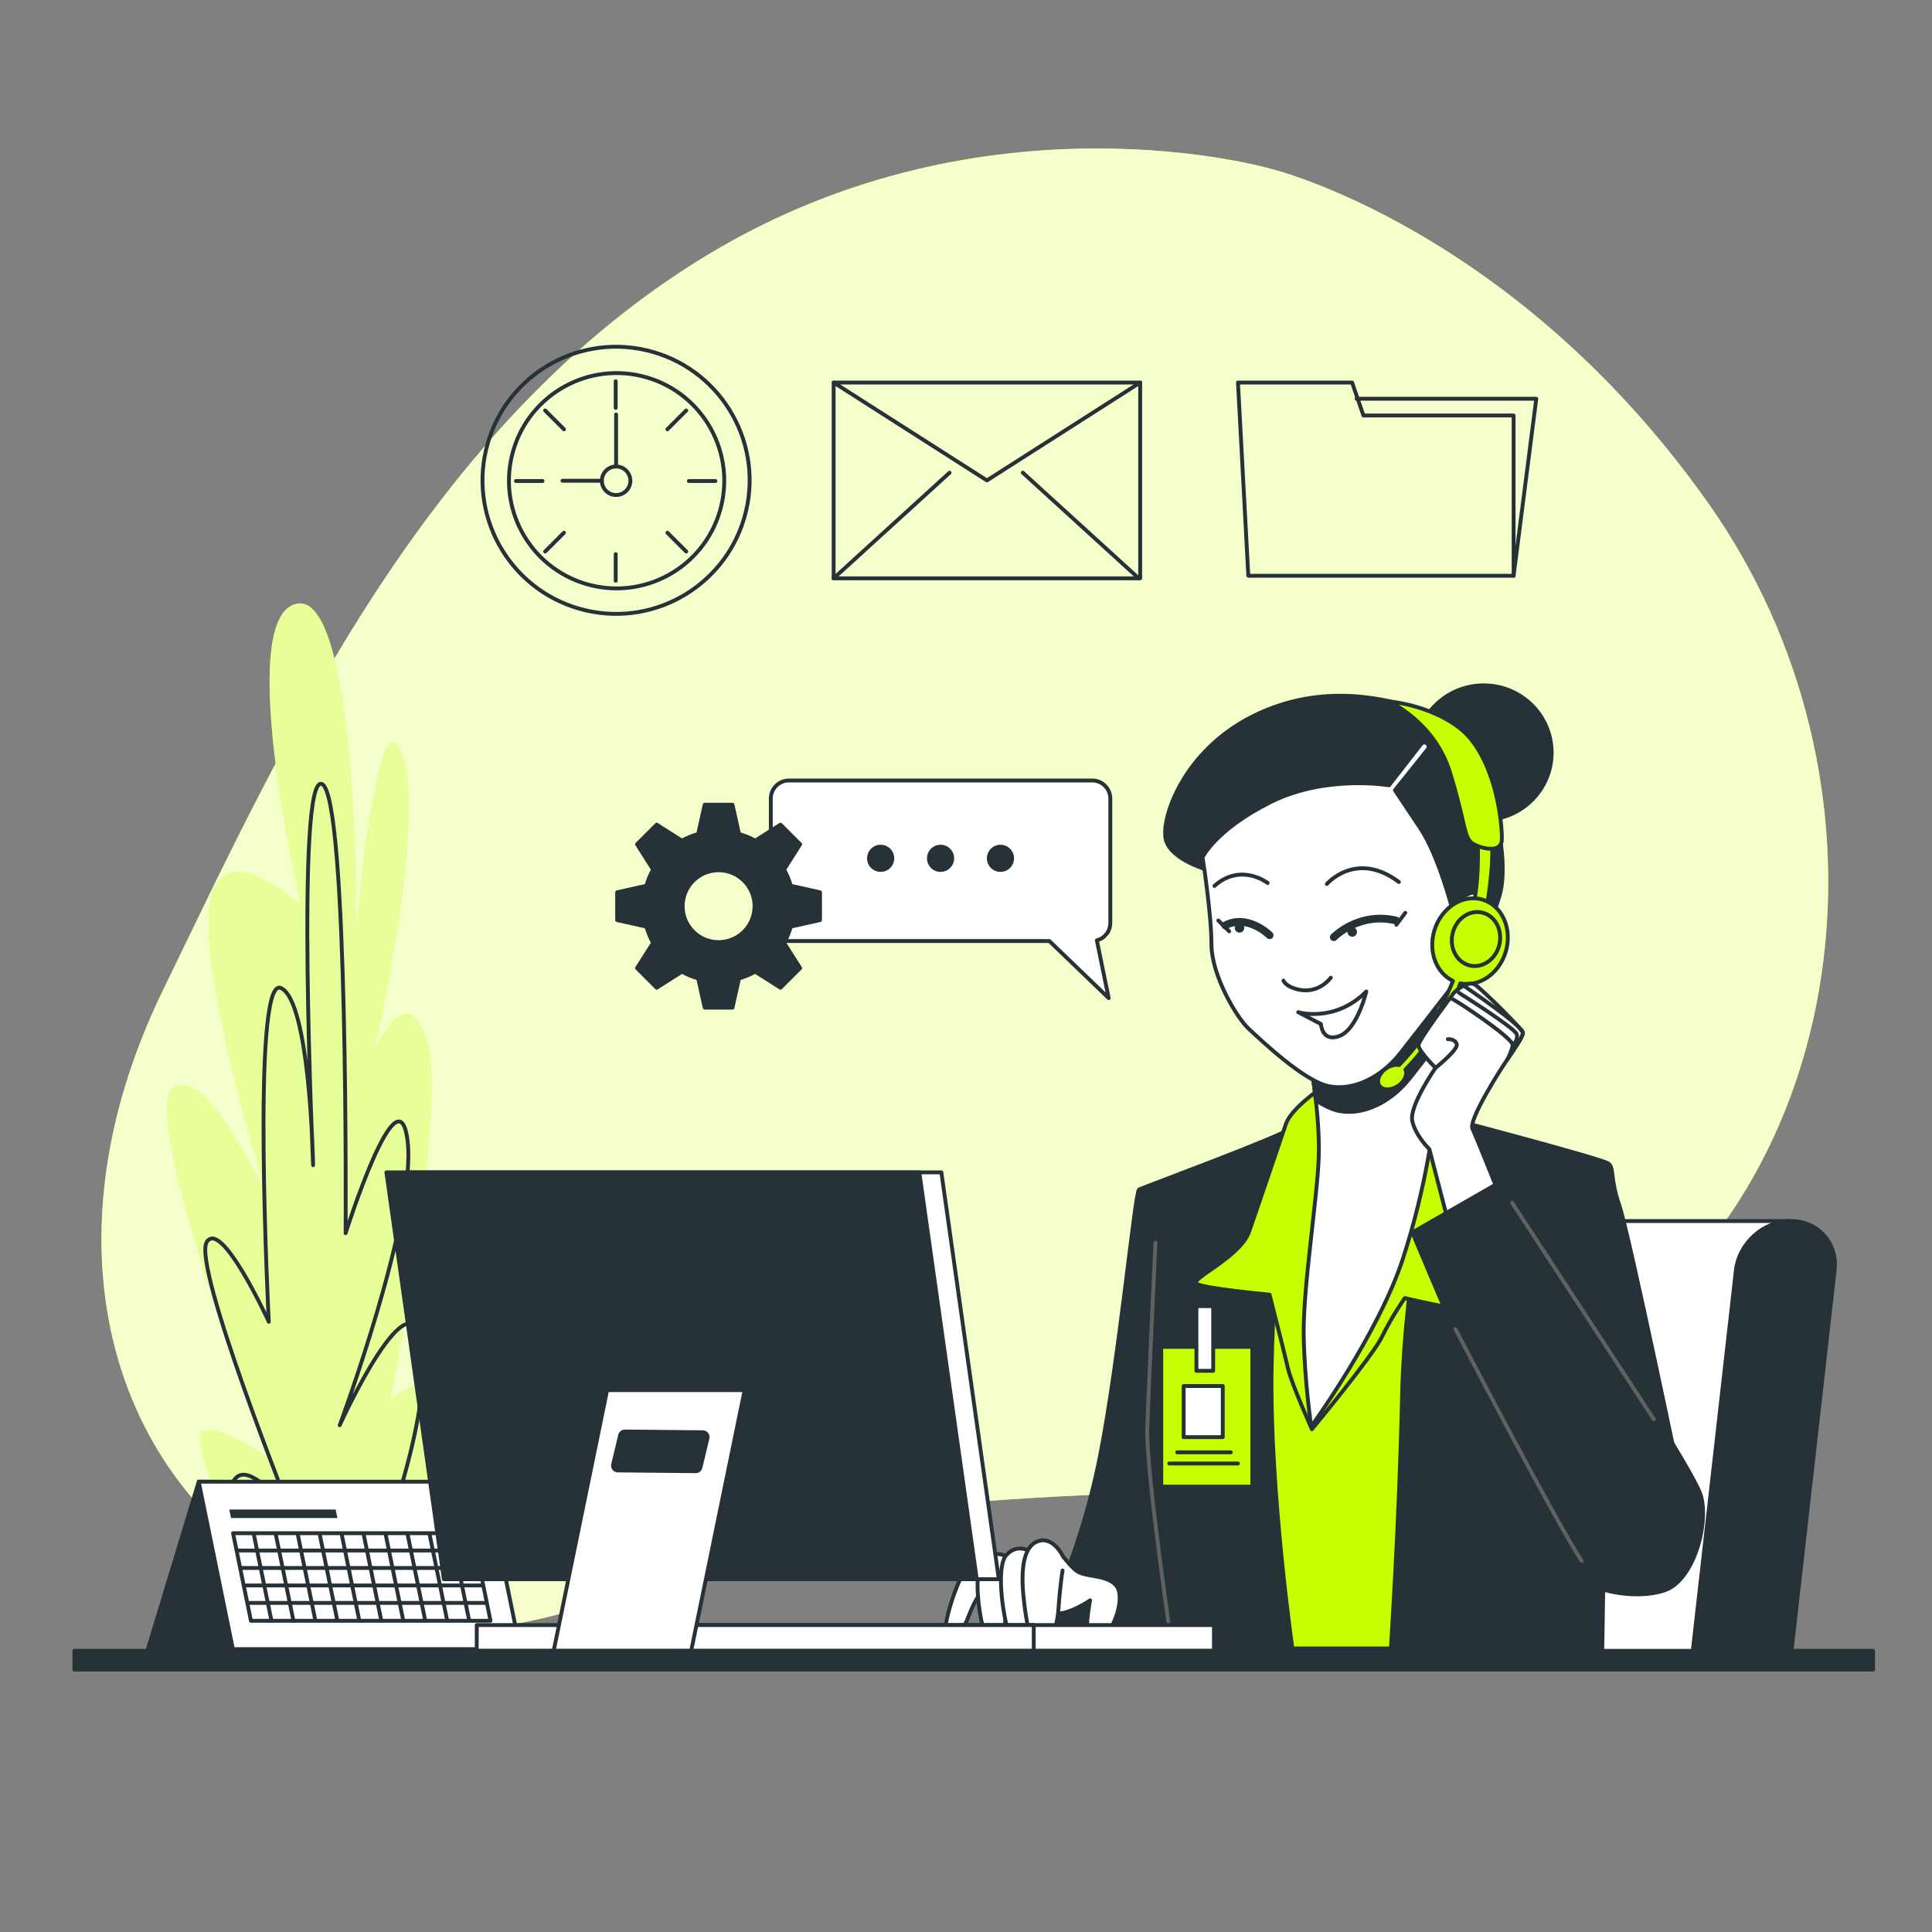 <?xml version="1.0" encoding="utf-8"?>
<!-- Generator: Adobe Illustrator 27.5.0, SVG Export Plug-In . SVG Version: 6.00 Build 0)  -->
<svg version="1.1" xmlns="http://www.w3.org/2000/svg" xmlns:xlink="http://www.w3.org/1999/xlink" x="0px" y="0px"
	 viewBox="0 0 500 500" style="enable-background:new 0 0 500 500;" xml:space="preserve">
<rect x="0" y="0" width="500" height="500" fill="#808080" stroke="none"/>
<g id="Background_Simple">
	<g>
		<path style="fill:#C6FF00;" d="M329.22,43.771c0,0-73.45-21.628-145.978,22.117c-72.528,43.745-109.517,125.324-141.25,190.776
			c-31.733,65.452-14.139,129.577,40.828,156.509c54.968,26.932,92.766-18.609,170.165-24.54
			c77.4-5.931,98.142,3.716,162.634-41.601s76.757-145.459,26.588-216.645S329.22,43.771,329.22,43.771z"/>
		<path style="opacity:0.8;fill:#FFFFFF;" d="M329.22,43.771c0,0-73.45-21.628-145.978,22.117
			c-72.528,43.745-109.517,125.324-141.25,190.776c-31.733,65.452-14.139,129.577,40.828,156.509
			c54.968,26.932,92.766-18.609,170.165-24.54c77.4-5.931,98.142,3.716,162.634-41.601s76.757-145.459,26.588-216.645
			S329.22,43.771,329.22,43.771z"/>
	</g>
</g>
<g id="Plants">
	<g>
		<path style="fill:#C6FF00;" d="M71.925,424.653c0,0-24.77-52.758-19.382-54.287c5.388-1.529,16.661,6.881,16.661,6.881
			s-33.109-88.694-24.539-95.576c8.571-6.881,24.574,28.29,24.574,28.29s-17.088-54.287-15.079-74.932s23.72-0.765,23.72-0.765
			s-17.39-74.167-1.245-77.99c16.146-3.823,15.612,84.871,15.612,84.871s5.299-63.462,11.771-45.876
			c6.472,17.586-7.13,76.461-7.13,76.461s8.873-19.88,13.799-1.529c4.925,18.351-9.798,92.517-9.798,92.517
			s12.518-12.234,13.692,3.058c1.174,15.292-25.925,62.698-25.925,62.698l-15.328,1.529L71.925,424.653z"/>
		<path style="opacity:0.6;fill:#FFFFFF;" d="M71.925,424.653c0,0-24.77-52.758-19.382-54.287
			c5.388-1.529,16.661,6.881,16.661,6.881s-33.109-88.694-24.539-95.576c8.571-6.881,24.574,28.29,24.574,28.29
			s-17.088-54.287-15.079-74.932s23.72-0.765,23.72-0.765s-17.39-74.167-1.245-77.99c16.146-3.823,15.612,84.871,15.612,84.871
			s5.299-63.462,11.771-45.876c6.472,17.586-7.13,76.461-7.13,76.461s8.873-19.88,13.799-1.529
			c4.925,18.351-9.798,92.517-9.798,92.517s12.518-12.234,13.692,3.058c1.174,15.292-25.925,62.698-25.925,62.698l-15.328,1.529
			L71.925,424.653z"/>
		<path style="fill:none;stroke:#263238;stroke-linecap:round;stroke-linejoin:round;stroke-miterlimit:10;" d="M77.212,426.947
			c0,0-20.644-36.701-16.821-43.583c3.823-6.882,15.292,9.175,15.292,9.175s-25.997-64.992-22.174-71.108
			c3.823-6.117,16.057,20.644,16.057,20.644s-4.588-89.459,3.058-86.4c7.646,3.058,8.411,45.876,8.411,45.876
			s-4.588-101.693,2.294-98.634c6.882,3.059,6.117,116.22,6.117,116.22s13.763-43.582,16.057-23.703
			c2.294,19.88-17.586,73.402-17.586,73.402s19.115-42.053,21.409-19.88c2.294,22.174-15.292,63.462-15.292,63.462
			s6.881-16.821,6.881-7.646c0,9.175-5.352,20.644-5.352,20.644"/>
	</g>
</g>
<g id="Calendar">
	<g id="XMLID_225_">
		
			<polygon id="XMLID_224_" style="fill:#263238;stroke:#263238;stroke-linecap:round;stroke-linejoin:round;stroke-miterlimit:10;" points="
			51.427,383.458 38.258,426.859 73.927,426.859 87.497,383.694 		"/>
		<g id="XMLID_223_">
			
				<polygon id="XMLID_205_" style="fill:#FFFFFF;stroke:#263238;stroke-linecap:round;stroke-linejoin:round;stroke-miterlimit:10;" points="
				134.605,426.792 60.271,426.792 51.427,383.458 125.76,383.458 			"/>
			<g id="XMLID_207_">
				
					<polygon id="XMLID_206_" style="fill:none;stroke:#263238;stroke-linecap:round;stroke-linejoin:round;stroke-miterlimit:10;" points="
					126.941,419.458 64.941,419.458 60.315,396.792 122.315,396.792 				"/>
				
					<line id="XMLID_208_" style="fill:none;stroke:#263238;stroke-linecap:round;stroke-linejoin:round;stroke-miterlimit:10;" x1="65.644" y1="396.876" x2="70.234" y2="419.363"/>
				
					<line id="XMLID_209_" style="fill:none;stroke:#263238;stroke-linecap:round;stroke-linejoin:round;stroke-miterlimit:10;" x1="71.33" y1="396.876" x2="75.92" y2="419.363"/>
				
					<line id="XMLID_210_" style="fill:none;stroke:#263238;stroke-linecap:round;stroke-linejoin:round;stroke-miterlimit:10;" x1="77.017" y1="396.876" x2="81.606" y2="419.363"/>
				
					<line id="XMLID_211_" style="fill:none;stroke:#263238;stroke-linecap:round;stroke-linejoin:round;stroke-miterlimit:10;" x1="82.703" y1="396.876" x2="87.293" y2="419.363"/>
				
					<line id="XMLID_212_" style="fill:none;stroke:#263238;stroke-linecap:round;stroke-linejoin:round;stroke-miterlimit:10;" x1="88.389" y1="396.876" x2="92.979" y2="419.363"/>
				
					<line id="XMLID_213_" style="fill:none;stroke:#263238;stroke-linecap:round;stroke-linejoin:round;stroke-miterlimit:10;" x1="94.076" y1="396.876" x2="98.665" y2="419.363"/>
				
					<line id="XMLID_214_" style="fill:none;stroke:#263238;stroke-linecap:round;stroke-linejoin:round;stroke-miterlimit:10;" x1="99.762" y1="396.876" x2="104.352" y2="419.363"/>
				
					<line id="XMLID_215_" style="fill:none;stroke:#263238;stroke-linecap:round;stroke-linejoin:round;stroke-miterlimit:10;" x1="105.448" y1="396.876" x2="110.038" y2="419.363"/>
				
					<line id="XMLID_216_" style="fill:none;stroke:#263238;stroke-linecap:round;stroke-linejoin:round;stroke-miterlimit:10;" x1="111.135" y1="396.876" x2="115.724" y2="419.363"/>
				
					<line id="XMLID_217_" style="fill:none;stroke:#263238;stroke-linecap:round;stroke-linejoin:round;stroke-miterlimit:10;" x1="116.821" y1="396.876" x2="121.411" y2="419.363"/>
				
					<line id="XMLID_218_" style="fill:none;stroke:#263238;stroke-linecap:round;stroke-linejoin:round;stroke-miterlimit:10;" x1="61.371" y1="401.271" x2="123.017" y2="401.271"/>
				
					<line id="XMLID_219_" style="fill:none;stroke:#263238;stroke-linecap:round;stroke-linejoin:round;stroke-miterlimit:10;" x1="62.294" y1="405.794" x2="123.94" y2="405.794"/>
				
					<line id="XMLID_220_" style="fill:none;stroke:#263238;stroke-linecap:round;stroke-linejoin:round;stroke-miterlimit:10;" x1="63.218" y1="410.317" x2="124.863" y2="410.317"/>
				
					<line id="XMLID_221_" style="fill:none;stroke:#263238;stroke-linecap:round;stroke-linejoin:round;stroke-miterlimit:10;" x1="64.141" y1="414.84" x2="125.786" y2="414.84"/>
			</g>
			<polygon id="XMLID_222_" style="fill:#263238;" points="87.322,392.87 59.794,392.87 59.346,390.673 86.873,390.673 			"/>
		</g>
	</g>
</g>
<g id="Character_1_">
	<g>
		<path style="fill:#FFFFFF;stroke:#263238;stroke-linecap:round;stroke-linejoin:round;stroke-miterlimit:10;" d="M462.999,316.002
			h-89.657c-8.492,0-16.157,6.884-17.119,15.377l-11.019,97.228h105.034L462.999,316.002z"/>
		<path style="fill:#263238;stroke:#263238;stroke-linecap:round;stroke-linejoin:round;stroke-miterlimit:10;" d="M463.472,316.002
			L463.472,316.002c-7.055,0-13.423,5.719-14.222,12.774l-11.314,99.83h25.549l11.314-99.83
			C475.598,321.722,470.527,316.002,463.472,316.002z"/>
	</g>
	<g>
		<g>
			<g>
				
					<path id="XMLID_173_" style="fill:#C6FF00;stroke:#263238;stroke-linecap:round;stroke-linejoin:round;stroke-miterlimit:10;" d="
					M344.291,286.794c0,0-7.602,5.834-20.329,11.137c-12.728,5.303-17.855,6.894-17.855,6.894l3.536,121.8h92.455
					c0,0-11.844-76.368-11.844-102.001c0-25.633,1.061-30.583,1.061-30.583l-30.406-7.778L344.291,286.794z"/>
				<g>
					
						<path id="XMLID_176_" style="fill:#263238;stroke:#263238;stroke-linecap:round;stroke-linejoin:round;stroke-miterlimit:10;" d="
						M334.214,291.921c0,0-4.596,31.113-5.127,62.403c-0.53,31.29,5.48,73.009,5.48,73.009h-31.113h-36.593
						c0,0,12-20.912,17.866-50.708c4.987-25.329,9.004-68.264,10.065-68.794C295.854,307.3,331.74,294.042,334.214,291.921z"/>
					<path id="XMLID_174_" style="fill:none;stroke:#616161;stroke-linecap:round;stroke-linejoin:round;stroke-miterlimit:10;" d="
						M303.455,427.333c0,0-6.894-46.669-6.541-57.63c0.353-10.96,2.121-48.084,2.121-48.084"/>
				</g>
				
					<path id="XMLID_178_" style="fill:#263238;stroke:#263238;stroke-linecap:round;stroke-linejoin:round;stroke-miterlimit:10;" d="
					M372.222,288.738c0,0-8.662,39.775-9.369,72.479c-0.707,32.704-2.958,66.292-2.958,66.292h54.754c0,0,0.707-29.875,0-40.129
					c-0.707-10.253-0.707-8.132-0.707-8.132l21.213,5.48c0,0-13.612-65.585-16.087-72.833c-2.475-7.248-1.237-9.546-2.828-10.784
					C414.649,299.875,372.222,288.738,372.222,288.738z"/>
			</g>
			<g id="XMLID_203_">
				
					<path id="XMLID_204_" style="fill:#FFFFFF;stroke:#263238;stroke-linecap:round;stroke-linejoin:round;stroke-miterlimit:10;" d="
					M273.328,400.294c0,0,2.535,3.928,4.963,6.007c2.428,2.078,7.639,0.986,10.406,3.838c2.767,2.851-0.256,11.515-3.758,14.544
					c-5.973,5.165-2.823-10.521-2.823-10.521s-3.525,2.466-6.92,3.25c-3.395,0.784-12.15-1.881-15.077-2.007
					c-2.927-0.126-6.966-0.686-8.556-3.944c-1.591-3.258,8.12-7.189,12.421-8.75C268.285,401.15,273.328,400.294,273.328,400.294z"
					/>
				
					<path id="XMLID_191_" style="fill:#FFFFFF;stroke:#263238;stroke-linecap:round;stroke-linejoin:round;stroke-miterlimit:10;" d="
					M254.806,404.89c0,0-3.064-0.933-5.108,1.697c-2.044,2.63-6.046,14.517-4.828,16.801c1.218,2.284,4.202-0.921,5.638-4.693
					c1.435-3.772,2.44-5.188,2.44-5.188s1.583,0.769,2.687-1.286C256.74,410.166,257.874,407.068,254.806,404.89z"/>
				
					<path id="XMLID_202_" style="fill:#FFFFFF;stroke:#263238;stroke-linecap:round;stroke-linejoin:round;stroke-miterlimit:10;" d="
					M260.474,402.822c0,0-3.244-1.994-6.052,1.027c-2.808,3.021-0.879,15.612,0.606,19.47c1.485,3.858,4.309,3.379,4.729,0.959
					c0.419-2.42,0.903-14.246,1.056-17.012S260.474,402.822,260.474,402.822z"/>
				
					<path id="XMLID_200_" style="fill:#FFFFFF;stroke:#263238;stroke-linecap:round;stroke-linejoin:round;stroke-miterlimit:10;" d="
					M266.469,401.458c0,0-3.27-2.143-6.052,1.027c-2.783,3.17-0.725,16.52,0.801,20.619c1.526,4.1,4.35,3.62,4.746,1.062
					c0.396-2.558,0.763-15.073,0.888-18C266.979,403.239,266.469,401.458,266.469,401.458z"/>
				
					<path id="XMLID_199_" style="fill:#FFFFFF;stroke:#263238;stroke-linecap:round;stroke-linejoin:round;stroke-miterlimit:10;" d="
					M275.254,403.08c0,0-2.337-5.207-6.135-4.355c-3.799,0.852-4.994,6.036-4.299,13.805c0.696,7.769,2.161,13.954,4.281,14.217
					c2.12,0.263,4.427-4.487,4.846-10.578c0.419-6.09,1.048-9.725,1.048-9.725"/>
			</g>
			<g id="XMLID_188_">
				
					<rect id="XMLID_185_" x="300.536" y="348.57" style="fill:#C6FF00;stroke:#263238;stroke-linecap:round;stroke-linejoin:round;stroke-miterlimit:10;" width="23.566" height="36.176"/>
				
					<rect id="XMLID_186_" x="309.632" y="338.027" style="fill:#FFFFFF;stroke:#263238;stroke-linecap:round;stroke-linejoin:round;stroke-miterlimit:10;" width="4.341" height="16.744"/>
				
					<rect id="XMLID_187_" x="306.325" y="358.7" style="fill:#FFFFFF;stroke:#263238;stroke-linecap:round;stroke-linejoin:round;stroke-miterlimit:10;" width="10.129" height="13.23"/>
				
					<line id="XMLID_189_" style="fill:none;stroke:#263238;stroke-linecap:round;stroke-linejoin:round;stroke-miterlimit:10;" x1="304.671" y1="375.858" x2="318.521" y2="375.858"/>
				
					<line id="XMLID_190_" style="fill:none;stroke:#263238;stroke-linecap:round;stroke-linejoin:round;stroke-miterlimit:10;" x1="302.604" y1="378.752" x2="320.382" y2="378.752"/>
			</g>
		</g>
		<g>
			
				<path id="XMLID_171_" style="fill:#C6FF00;stroke:#263238;stroke-linecap:round;stroke-linejoin:round;stroke-miterlimit:10;" d="
				M341.816,281.667c0,0-7.602,5.127-9.016,9.192c-1.414,4.066-7.248,21.39-9.546,27.931c-2.298,6.541-15.38,12.198-13.612,13.435
				c1.768,1.237,18.915,2.828,18.915,2.828s3.889,15.203,4.773,19.092c0.884,3.889,6.187,15.733,6.187,15.733
				s15.733-18.915,18.208-24.042c2.475-5.127,5.834-9.9,5.834-9.9s6.718,1.591,10.96,2.298c4.243,0.707,15.91,1.768,15.38-0.177
				c-0.53-1.945-6.364-10.43-8.662-18.738c-2.298-8.309-0.884-26.517-3.712-33.588c-2.828-7.071-9.016-8.132-11.137-8.662
				C364.267,276.541,344.998,278.662,341.816,281.667z"/>
			<g>
				
					<path id="XMLID_172_" style="fill:#FFFFFF;stroke:#263238;stroke-linecap:round;stroke-linejoin:round;stroke-miterlimit:10;" d="
					M339.341,276.187c0,0,2.298,12.905,1.944,23.335c-0.353,10.43-4.066,33.765-3.889,45.786
					c0.177,12.021,1.945,23.865,1.945,23.865s17.324-23.865,23.688-43.311c6.364-19.446,8.132-36.063,8.132-37.3
					c0-1.237,0.353-30.052,0.353-30.052S353.13,277.778,339.341,276.187z"/>
				<path style="fill:#263238;stroke:#263238;stroke-linecap:round;stroke-linejoin:round;stroke-miterlimit:10;" d="
					M371.366,270.74c0.078-6.475,0.149-12.23,0.149-12.23s-18.385,19.269-32.174,17.678c0,0,0.647,3.633,1.201,8.602
					c2.145,1.352,4.199,2.373,5.917,2.716c6.383,1.277,13.532-2.298,18.383-8.426C366.628,276.824,369.035,273.739,371.366,270.74z"
					/>
			</g>
		</g>
		<g>
			
				<ellipse id="XMLID_167_" style="fill:#263238;stroke:#263238;stroke-linecap:round;stroke-linejoin:round;stroke-miterlimit:10;" cx="383.978" cy="194.781" rx="17.589" ry="17.413"/>
			
				<path id="XMLID_156_" style="fill:#263238;stroke:#263238;stroke-linecap:round;stroke-linejoin:round;stroke-miterlimit:10;" d="
				M312.753,225.195c0,0-9.447-2.553-10.979-7.66c-1.532-5.106,4.085-22.979,22.468-32.17c18.383-9.191,35.234-4.085,42.638-2.043
				c7.404,2.043,12.766,5.872,17.617,19.404c4.851,13.532,5.106,24,3.575,29.106c-1.532,5.106-3.319,8.936-3.319,8.936
				s-9.447,1.021-12-2.808c-2.553-3.83-1.532-22.979-12.511-27.574c-10.979-4.596-31.915-2.042-37.021,2.553
				C318.114,217.536,312.753,225.195,312.753,225.195z"/>
			<g>
				
					<path id="XMLID_157_" style="fill:#FFFFFF;stroke:#263238;stroke-linecap:round;stroke-linejoin:round;stroke-miterlimit:10;" d="
					M311.221,221.876c0,0,2.298,14.553,2.298,22.468s6.383,18.893,9.702,21.957c3.319,3.064,14.298,13.532,20.681,14.808
					c6.383,1.277,13.532-2.298,18.383-8.425c4.851-6.128,14.298-18.383,14.298-18.383s7.149,1.021,9.702-6.383
					c2.553-7.404,1.277-15.83-3.064-16.851c-4.34-1.021-7.404,4.085-7.404,4.085s-3.574-13.787-8.17-20.681
					s-6.638-9.957-6.638-9.957l8.473-10.591c0.39-0.488,0.291-1.204-0.217-1.567l0,0c-0.476-0.34-1.134-0.244-1.493,0.218
					l-8.294,10.664c0,0-16.34-2.808-30.638,4.34C314.54,214.727,311.221,221.876,311.221,221.876z"/>
				
					<line id="XMLID_164_" style="fill:none;stroke:#263238;stroke-linecap:round;stroke-linejoin:round;stroke-miterlimit:10;" x1="363.678" y1="236.252" x2="361.381" y2="239.316"/>
				<path id="XMLID_158_" style="fill:none;stroke:#263238;stroke-linecap:round;stroke-linejoin:round;stroke-miterlimit:10;" d="
					M332.157,253.791c0,0,0.511,1.532,3.83,2.298c3.319,0.766,6.383-0.511,8.426-3.064"/>
				<path id="XMLID_160_" style="fill:none;stroke:#263238;stroke-linecap:round;stroke-linejoin:round;stroke-miterlimit:10;" d="
					M335.986,261.961c0,0,9.447,2.809,17.617-5.362c0,0-2.298,9.702-6.894,11.489c-4.596,1.787-4.851-3.064-4.851-3.064
					L335.986,261.961z"/>
				
					<path id="XMLID_161_" style="fill:none;stroke:#263238;stroke-width:2;stroke-linecap:round;stroke-linejoin:round;stroke-miterlimit:10;" d="
					M345.178,242.557c0,0,6.383-6.638,16.085-4.34"/>
				
					<path id="XMLID_159_" style="fill:none;stroke:#263238;stroke-width:2;stroke-linecap:round;stroke-linejoin:round;stroke-miterlimit:10;" d="
					M328.582,242.046c0,0-5.617-5.617-11.489-2.553"/>
				
					<line id="XMLID_163_" style="fill:none;stroke:#263238;stroke-linecap:round;stroke-linejoin:round;stroke-miterlimit:10;" x1="315.306" y1="238.217" x2="318.114" y2="241.025"/>
				<path id="XMLID_165_" style="fill:none;stroke:#263238;stroke-linecap:round;stroke-linejoin:round;stroke-miterlimit:10;" d="
					M343.391,228.77c0,0,7.565-8.82,18.638-0.511"/>
				<path id="XMLID_166_" style="fill:none;stroke:#263238;stroke-linecap:round;stroke-linejoin:round;stroke-miterlimit:10;" d="
					M328.072,228.515c0,0-6.894-5.362-13.787,0.766"/>
				<path id="XMLID_162_" style="fill:#263238;" d="M351.185,241.185c0,0.683-0.554,1.238-1.237,1.238
					c-0.683,0-1.237-0.554-1.237-1.238c0-0.683,0.554-1.237,1.237-1.237C350.631,239.948,351.185,240.502,351.185,241.185z"/>
				<path id="XMLID_168_" style="fill:#263238;" d="M322.017,240.124c0,0.684-0.554,1.237-1.237,1.237
					c-0.683,0-1.237-0.554-1.237-1.237c0-0.683,0.554-1.237,1.237-1.237C321.463,238.887,322.017,239.441,322.017,240.124z"/>
			</g>
		</g>
		<g>
			
				<path id="XMLID_169_" style="fill:#C6FF00;stroke:#263238;stroke-linecap:round;stroke-linejoin:round;stroke-miterlimit:10;" d="
				M382.329,215.219c0,0,0.884,11.491-1.237,20.153l3.359,1.061c0,0,2.652-13.258,1.414-20.683L382.329,215.219z"/>
			
				<path id="XMLID_170_" style="fill:#C6FF00;stroke:#263238;stroke-linecap:round;stroke-linejoin:round;stroke-miterlimit:10;" d="
				M359.494,181.611c0,0,11.667,5.127,15.733,18.208c4.066,13.082,3.536,17.148,6.01,18.562c2.475,1.414,7.248,2.298,7.425-0.884
				c0.177-3.182-0.934-17.372-7.955-26.163C375.351,184.627,363.913,181.788,359.494,181.611z"/>
			
				<path id="XMLID_175_" style="fill:#C6FF00;stroke:#263238;stroke-linecap:round;stroke-linejoin:round;stroke-miterlimit:10;" d="
				M383.73,232.838c-5.087-1.558-10.684,1.984-12.499,7.912c-1.676,5.471,0.46,11.053,4.797,13.107
				c-1.68,4.331-5.896,13.514-13.946,21.774c-0.985-0.173-2.212,0.102-3.318,0.844c-1.824,1.224-2.62,3.234-1.777,4.491
				c0.843,1.257,3.005,1.284,4.83,0.06c1.7-1.14,2.488-2.955,1.909-4.215c8.286-8.565,12.526-17.888,14.214-22.316
				c4.866,0.991,9.993-2.477,11.716-8.102C391.47,240.465,388.817,234.397,383.73,232.838z"/>
			<path style="fill:#C6FF00;stroke:#263238;stroke-linecap:round;stroke-linejoin:round;stroke-miterlimit:10;" d="
				M388.051,244.397c-0.859,3.787-4.271,6.242-7.621,5.482c-3.35-0.76-5.37-4.445-4.511-8.232c0.859-3.787,4.27-6.241,7.621-5.482
				C386.889,236.924,388.909,240.61,388.051,244.397z"/>
		</g>
		<g>
			<g id="XMLID_184_">
				
					<path id="XMLID_180_" style="fill:#FFFFFF;stroke:#263238;stroke-linecap:round;stroke-linejoin:round;stroke-miterlimit:10;" d="
					M387.071,306.77c0,0-4.95-12.375-6.01-14.673c-1.061-2.298,7.601-15.91,9.016-17.855c1.414-1.945,4.066-6.01,4.066-6.894
					s-10.076-10.784-12.198-12.374c-2.121-1.591-5.657,1.945-5.657,1.945s-9.193,12.198-9.193,13.612
					c0,1.414,4.419,5.834,4.419,5.834s-6.894,9.9-6.01,13.789c0.884,3.889,4.419,7.248,4.419,7.248l4.95,19.092L387.071,306.77z"/>
				<path id="XMLID_179_" style="fill:none;stroke:#263238;stroke-linecap:round;stroke-linejoin:round;stroke-miterlimit:10;" d="
					M371.515,276.364c0,0,6.01-4.773,5.48-6.187c-0.53-1.414-2.298-1.237-2.298-1.237"/>
				<path id="XMLID_181_" style="fill:none;stroke:#263238;stroke-linecap:round;stroke-linejoin:round;stroke-miterlimit:10;" d="
					M375.757,258.509c0.53,0,16.087,10.253,15.733,12.021s-1.414,3.712-1.414,3.712"/>
				<path id="XMLID_182_" style="fill:none;stroke:#263238;stroke-linecap:round;stroke-linejoin:round;stroke-miterlimit:10;" d="
					M377.525,256.918c0,0,14.673,9.193,15.026,10.784c0.353,1.591-1.061,2.828-1.061,2.828"/>
				<path id="XMLID_183_" style="fill:none;stroke:#263238;stroke-linecap:round;stroke-linejoin:round;stroke-miterlimit:10;" d="
					M379.116,255.327c0,0,15.38,10.43,15.026,12.021c-0.354,1.591-1.945,3.536-1.945,3.536"/>
			</g>
			
				<path id="XMLID_177_" style="fill:#263238;stroke:#263238;stroke-linecap:round;stroke-linejoin:round;stroke-miterlimit:10;" d="
				M389.193,305.356l-23.688,13.612c0,0,30.759,73.186,36.416,83.086c5.657,9.9,20.86,12.198,28.815,9.546
				c7.955-2.652,11.844-18.562,9.193-25.279c-2.652-6.718-21.744-36.063-30.936-50.735
				C399.799,320.912,389.193,305.356,389.193,305.356z"/>
			<path style="fill:none;stroke:#616161;stroke-linecap:round;stroke-linejoin:round;stroke-miterlimit:10;" d="M376.667,343.958
				c0,0,26,50,32.667,60"/>
			
				<line style="fill:none;stroke:#616161;stroke-linecap:round;stroke-linejoin:round;stroke-miterlimit:10;" x1="391.333" y1="311.292" x2="428" y2="367.292"/>
		</g>
	</g>
</g>
<g id="Text_Balloon">
	<g>
		<g id="XMLID_152_">
			
				<path id="XMLID_201_" style="fill:#FFFFFF;stroke:#263238;stroke-linecap:round;stroke-linejoin:round;stroke-miterlimit:10;" d="
				M287.345,238.865v-32.196c0-2.585-2.095-4.68-4.68-4.68h-78.501c-2.585,0-4.68,2.095-4.68,4.68v32.196
				c0,2.585,2.095,4.68,4.68,4.68h67.414l15.348,14.765l-3.064-14.939C285.863,242.839,287.345,241.033,287.345,238.865z"/>
			<g id="XMLID_194_">
				<circle id="XMLID_192_" style="fill:#263238;" cx="227.911" cy="222.133" r="3.514"/>
				<circle id="XMLID_197_" style="fill:#263238;" cx="243.415" cy="222.133" r="3.514"/>
				<circle id="XMLID_198_" style="fill:#263238;" cx="258.919" cy="222.133" r="3.514"/>
			</g>
		</g>
		<path id="XMLID_196_" style="fill:#263238;stroke:#263238;stroke-linecap:round;stroke-linejoin:round;stroke-miterlimit:10;" d="
			M212.226,238.117v-7.194l-7.569-1.688c-0.417-1.477-0.996-2.884-1.731-4.196l4.154-6.54l-5.087-5.087l-6.54,4.154
			c-1.312-0.735-2.719-1.314-4.196-1.731l-1.688-7.569h-7.194l-1.688,7.569c-1.477,0.417-2.884,0.996-4.196,1.731l-6.54-4.154
			l-5.087,5.087l4.154,6.54c-0.735,1.312-1.314,2.719-1.731,4.196l-7.569,1.688v7.194l7.569,1.688
			c0.417,1.477,0.996,2.884,1.731,4.196l-4.154,6.54l5.087,5.087l6.54-4.154c1.312,0.735,2.719,1.314,4.196,1.731l1.688,7.569h7.194
			l1.688-7.569c1.477-0.417,2.884-0.996,4.196-1.731l6.54,4.154l5.087-5.087l-4.154-6.54c0.735-1.312,1.314-2.719,1.731-4.196
			L212.226,238.117z M185.972,243.823c-5.138,0-9.303-4.165-9.303-9.303c0-5.138,4.165-9.303,9.303-9.303
			c5.138,0,9.303,4.165,9.303,9.303C195.274,239.658,191.109,243.823,185.972,243.823z"/>
	</g>
</g>
<g id="Device">
	<g>
		
			<rect x="148.772" y="420.565" transform="matrix(-1 -1.224647e-16 1.224647e-16 -1 462.94 847.803)" style="fill:#FFFFFF;stroke:#263238;stroke-linecap:round;stroke-linejoin:round;stroke-miterlimit:10;" width="165.396" height="6.674"/>
		
			<rect x="123.378" y="420.565" transform="matrix(-1 -1.224647e-16 1.224647e-16 -1 390.911 847.803)" style="fill:#FFFFFF;stroke:#263238;stroke-linecap:round;stroke-linejoin:round;stroke-miterlimit:10;" width="144.155" height="6.674"/>
		<polygon style="fill:#FFFFFF;stroke:#263238;stroke-linecap:round;stroke-linejoin:round;stroke-miterlimit:10;" points="
			120.575,408.701 258.495,408.701 243.626,303.407 105.706,303.407 		"/>
		<polygon style="fill:#263238;stroke:#263238;stroke-linecap:round;stroke-linejoin:round;stroke-miterlimit:10;" points="
			114.869,408.701 252.789,408.701 237.92,303.407 100,303.407 		"/>
		<path style="fill:#FFFFFF;stroke:#263238;stroke-linecap:round;stroke-linejoin:round;stroke-miterlimit:10;" d="M157.125,359.762
			l-13.836,67.477h35.593l13.836-67.477H157.125z M181.275,379.784c-0.136,0.569-0.647,0.968-1.232,0.962l-20.161-0.194
			c-0.807-0.008-1.396-0.763-1.208-1.547l1.818-7.574c0.136-0.568,0.647-0.968,1.232-0.962l20.161,0.194
			c0.807,0.008,1.396,0.764,1.208,1.548L181.275,379.784z"/>
	</g>
	
		<rect x="19.249" y="427.238" transform="matrix(-1 -1.224647e-16 1.224647e-16 -1 504.002 859.318)" style="fill:#263238;stroke:#263238;stroke-linecap:round;stroke-linejoin:round;stroke-miterlimit:10;" width="465.503" height="4.842"/>
</g>
<g id="Icons">
	<g>
		<polygon style="fill:none;stroke:#263238;stroke-linecap:round;stroke-linejoin:round;stroke-miterlimit:10;" points="
			352.857,107.527 349.924,99 320.387,99 323.061,149 391.721,149 391.721,107.527 		"/>
		<polyline style="fill:none;stroke:#263238;stroke-linecap:round;stroke-linejoin:round;stroke-miterlimit:10;" points="
			391.721,149 397.584,103.194 351.079,103.194 		"/>
	</g>
	<g>
		
			<ellipse transform="matrix(0.228 -0.974 0.974 0.228 1.899 251.238)" style="fill:none;stroke:#263238;stroke-linecap:round;stroke-linejoin:round;stroke-miterlimit:10;" cx="159.448" cy="124.421" rx="34.552" ry="34.552"/>
		
			<ellipse transform="matrix(0.233 -0.973 0.973 0.233 1.362 250.568)" style="fill:none;stroke:#263238;stroke-linecap:round;stroke-linejoin:round;stroke-miterlimit:10;" cx="159.448" cy="124.421" rx="27.843" ry="27.843"/>
		<path style="fill:none;stroke:#263238;stroke-linecap:round;stroke-linejoin:round;stroke-miterlimit:10;" d="M163.138,124.421
			c0,2.038-1.652,3.69-3.69,3.69c-2.038,0-3.69-1.652-3.69-3.69c0-2.038,1.652-3.69,3.69-3.69
			C161.486,120.731,163.138,122.383,163.138,124.421z"/>
		<g>
			
				<line style="fill:none;stroke:#263238;stroke-linecap:round;stroke-linejoin:round;stroke-miterlimit:10;" x1="159.34" y1="98.672" x2="159.34" y2="105.556"/>
			
				<line style="fill:none;stroke:#263238;stroke-linecap:round;stroke-linejoin:round;stroke-miterlimit:10;" x1="159.34" y1="143.416" x2="159.34" y2="150.3"/>
		</g>
		<g>
			
				<line style="fill:none;stroke:#263238;stroke-linecap:round;stroke-linejoin:round;stroke-miterlimit:10;" x1="141.087" y1="106.233" x2="145.955" y2="111.1"/>
			
				<line style="fill:none;stroke:#263238;stroke-linecap:round;stroke-linejoin:round;stroke-miterlimit:10;" x1="172.726" y1="137.872" x2="177.593" y2="142.739"/>
		</g>
		<g>
			
				<line style="fill:none;stroke:#263238;stroke-linecap:round;stroke-linejoin:round;stroke-miterlimit:10;" x1="133.526" y1="124.486" x2="140.41" y2="124.486"/>
			
				<line style="fill:none;stroke:#263238;stroke-linecap:round;stroke-linejoin:round;stroke-miterlimit:10;" x1="178.27" y1="124.486" x2="185.154" y2="124.486"/>
		</g>
		<g>
			
				<line style="fill:none;stroke:#263238;stroke-linecap:round;stroke-linejoin:round;stroke-miterlimit:10;" x1="141.087" y1="142.739" x2="145.955" y2="137.872"/>
			
				<line style="fill:none;stroke:#263238;stroke-linecap:round;stroke-linejoin:round;stroke-miterlimit:10;" x1="172.726" y1="111.1" x2="177.593" y2="106.233"/>
		</g>
		
			<line style="fill:none;stroke:#263238;stroke-linecap:round;stroke-linejoin:round;stroke-miterlimit:10;" x1="155.758" y1="124.421" x2="145.573" y2="124.421"/>
		
			<line style="fill:none;stroke:#263238;stroke-linecap:round;stroke-linejoin:round;stroke-miterlimit:10;" x1="159.448" y1="120.731" x2="159.448" y2="107.277"/>
	</g>
	<g>
		<g>
			
				<rect x="215.746" y="99" style="fill:none;stroke:#263238;stroke-linecap:round;stroke-linejoin:round;stroke-miterlimit:10;" width="79.333" height="50.667"/>
			<polyline style="fill:none;stroke:#263238;stroke-linecap:round;stroke-linejoin:round;stroke-miterlimit:10;" points="
				215.746,99 255.413,124.333 295.079,99 			"/>
		</g>
		
			<line style="fill:none;stroke:#263238;stroke-linecap:round;stroke-linejoin:round;stroke-miterlimit:10;" x1="215.746" y1="149.667" x2="245.746" y2="122.333"/>
		
			<line style="fill:none;stroke:#263238;stroke-linecap:round;stroke-linejoin:round;stroke-miterlimit:10;" x1="294.7" y1="149.667" x2="264.7" y2="122.333"/>
	</g>
</g>
</svg>
